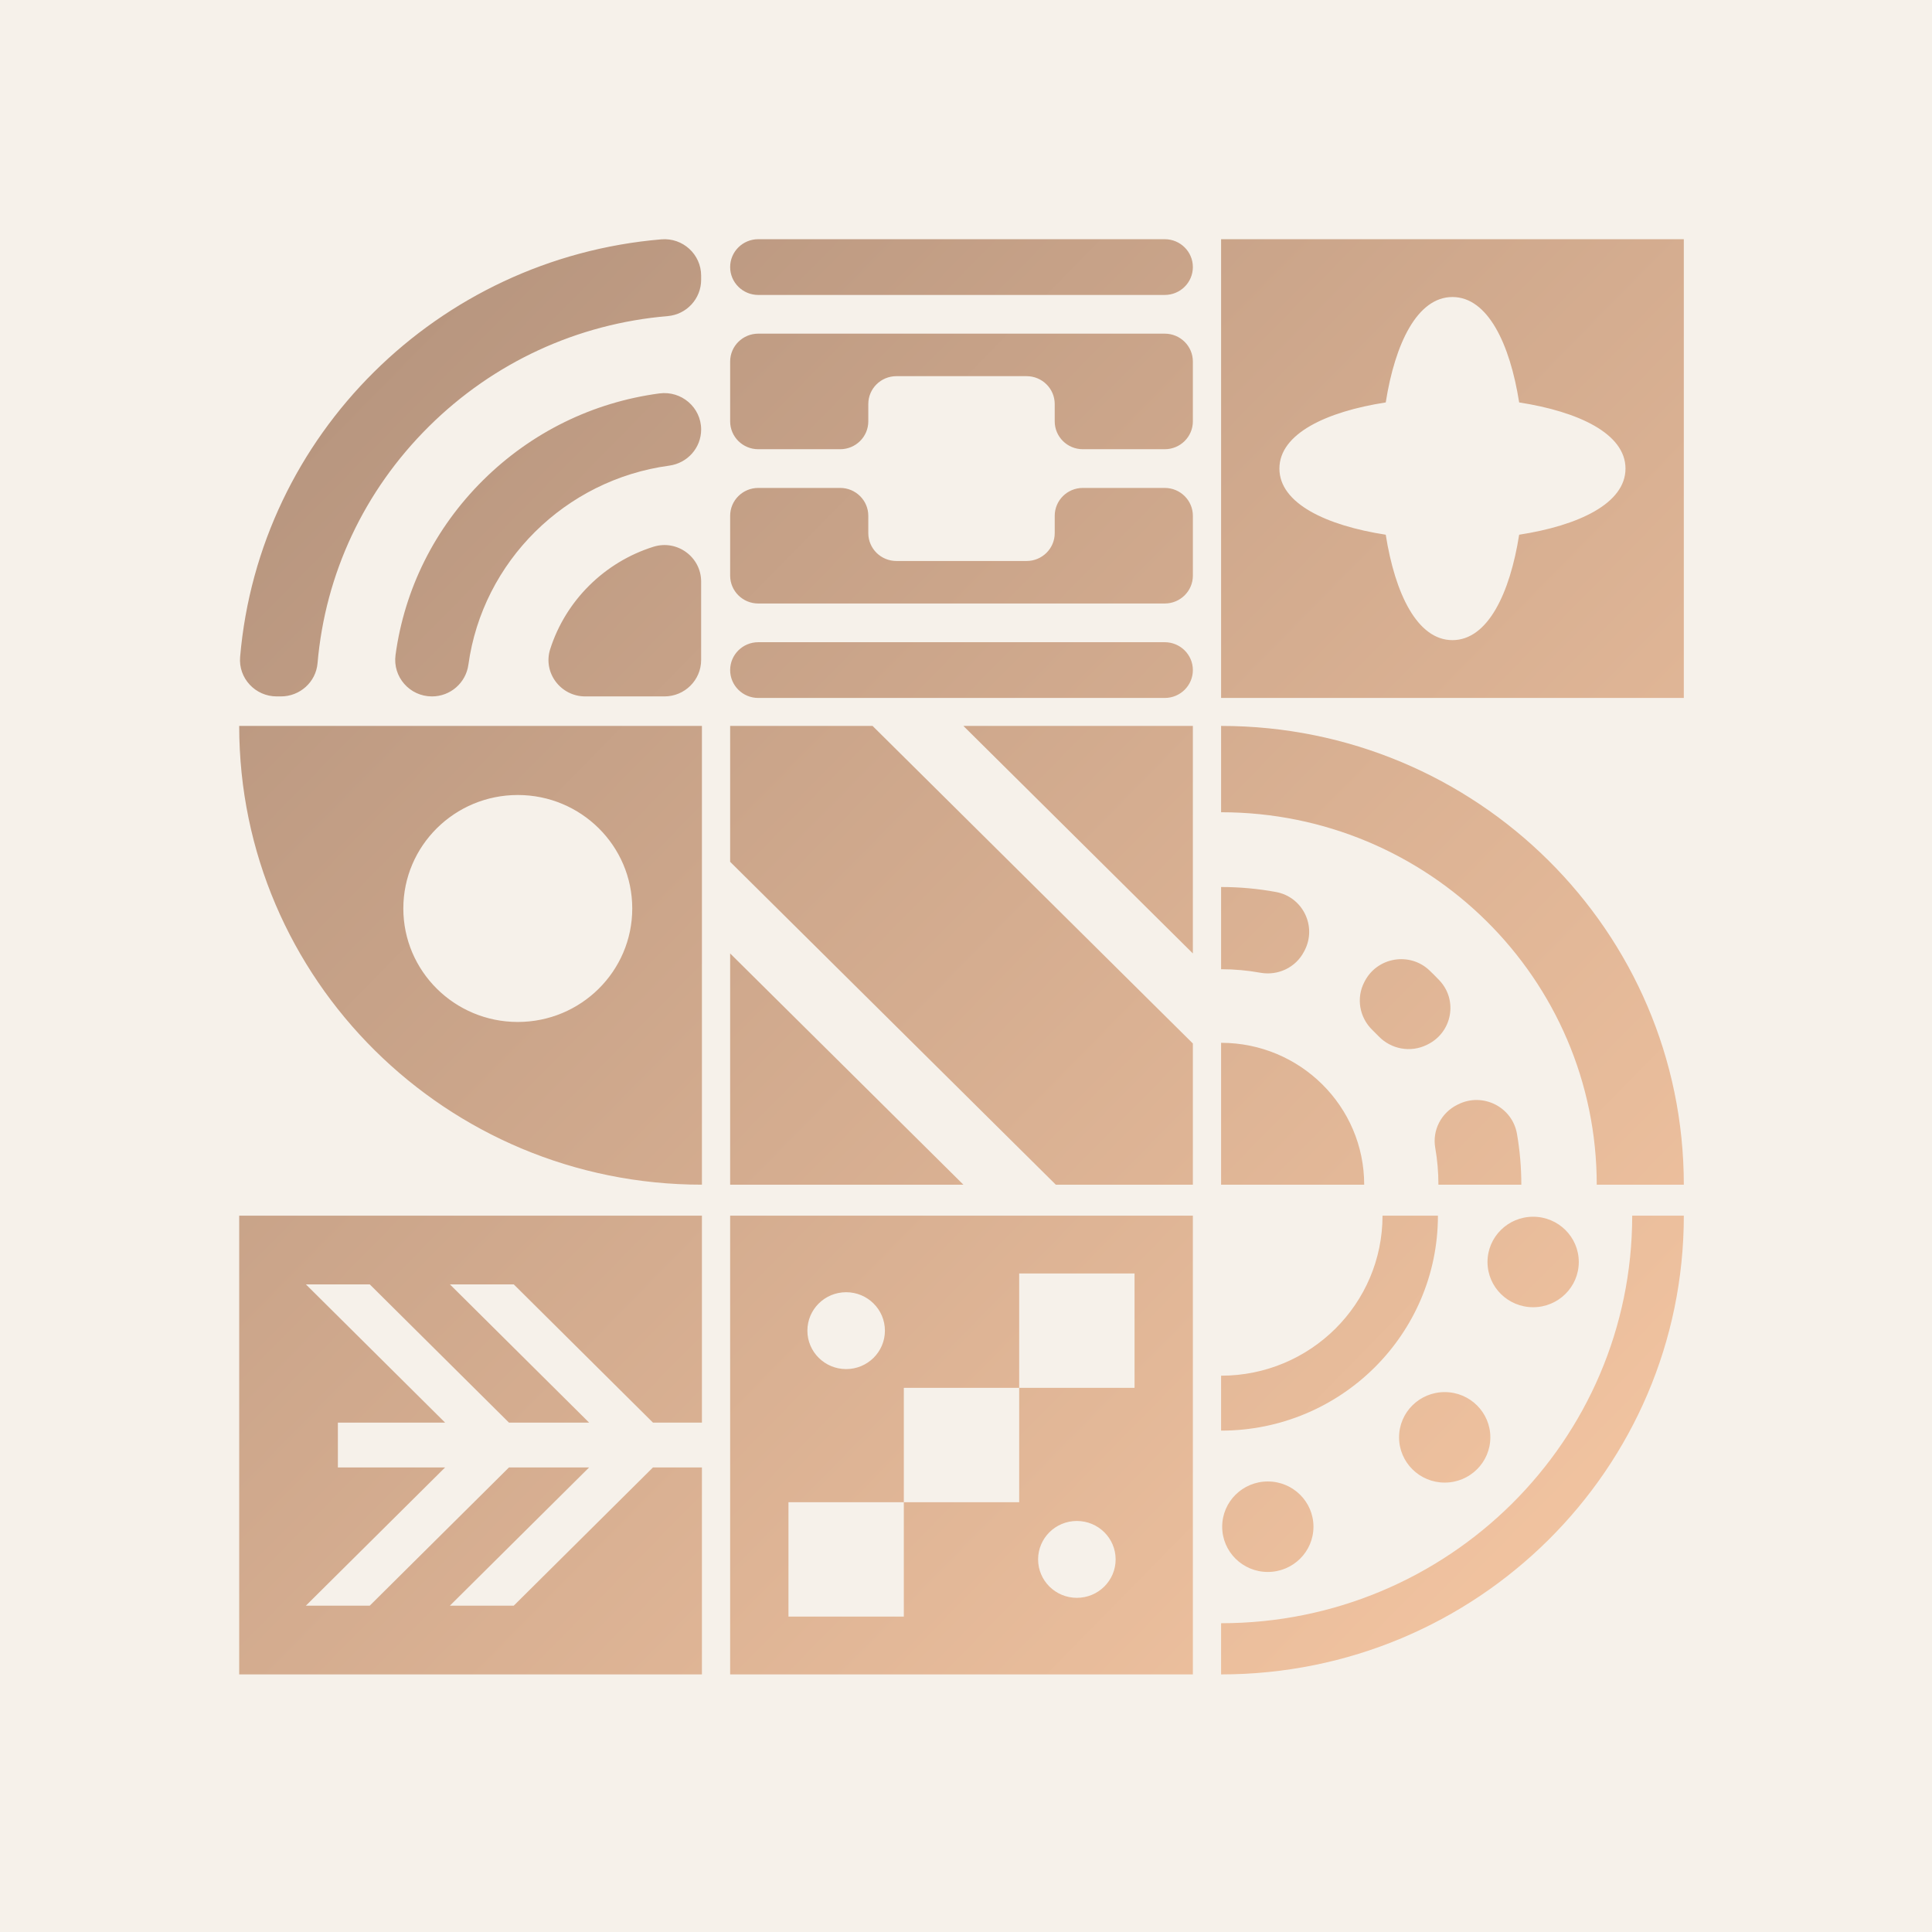 <?xml version="1.0" encoding="UTF-8"?>
<svg width="256px" height="256px" viewBox="0 0 256 256" version="1.1" xmlns="http://www.w3.org/2000/svg" xmlns:xlink="http://www.w3.org/1999/xlink">
    <title>Group 6</title>
    <defs>
        <linearGradient x1="-7.159%" y1="0.65%" x2="108.338%" y2="114.106%" id="linearGradient-1">
            <stop stop-color="#AF8F7A" offset="0%"></stop>
            <stop stop-color="#FFCEA8" offset="100%"></stop>
        </linearGradient>
    </defs>
    <g id="Page-1" stroke="none" stroke-width="1" fill="none" fill-rule="evenodd">
        <g id="Group-6">
            <rect id="Rectangle" fill="#F6F1EA" x="0" y="0" width="256" height="256"></rect>
            <path d="M96.748,221.867 L158.061,221.867 L158.061,161.079 L96.748,161.079 L96.748,221.867 Z M142.69,211.721 C139.853,211.721 137.554,209.44 137.554,206.628 C137.554,203.816 139.853,201.536 142.69,201.536 C145.528,201.536 147.827,203.815 147.827,206.628 C147.827,209.441 145.527,211.721 142.69,211.721 L142.69,211.721 Z M112.119,171.226 C114.956,171.226 117.256,173.506 117.256,176.319 C117.256,179.132 114.956,181.411 112.119,181.411 C109.282,181.411 106.983,179.132 106.983,176.319 C106.983,173.506 109.282,171.226 112.119,171.226 Z M104.476,199.051 L119.762,199.051 L119.762,183.896 L135.047,183.896 L135.047,168.742 L150.333,168.742 L150.333,183.896 L135.047,183.896 L135.047,199.051 L119.762,199.051 L119.762,214.205 L104.476,214.205 L104.476,199.051 Z M31.695,221.867 L93.009,221.867 L93.009,194.442 L86.524,194.442 L68.078,212.757 L59.616,212.757 L78.062,194.442 L67.443,194.442 L48.996,212.757 L40.534,212.757 L58.98,194.442 L44.771,194.442 L44.771,188.505 L58.981,188.505 L40.536,170.189 L48.998,170.189 L67.443,188.505 L78.063,188.505 L59.618,170.189 L68.079,170.189 L86.524,188.505 L93.009,188.505 L93.009,161.08 L31.695,161.08 L31.695,221.867 Z M190.533,161.08 L183.191,161.08 C183.191,172.792 173.615,182.287 161.801,182.287 L161.801,189.566 C177.669,189.566 190.533,176.812 190.533,161.08 L190.533,161.08 Z M216.275,161.079 C216.275,190.907 191.886,215.086 161.801,215.086 L161.801,221.867 C195.663,221.867 223.115,194.651 223.115,161.079 L216.275,161.079 L216.275,161.079 Z M185.383,190.455 C185.383,193.766 188.091,196.451 191.43,196.451 C194.77,196.451 197.478,193.767 197.478,190.455 C197.478,187.144 194.77,184.46 191.43,184.46 C188.09,184.46 185.383,187.144 185.383,190.455 L185.383,190.455 Z M161.946,202.298 C161.946,205.609 164.653,208.293 167.993,208.293 C171.334,208.293 174.041,205.609 174.041,202.298 C174.041,198.987 171.334,196.302 167.993,196.302 C164.653,196.302 161.946,198.986 161.946,202.298 L161.946,202.298 Z M203.149,173.214 C206.489,173.214 209.197,170.53 209.197,167.219 C209.197,163.908 206.489,161.223 203.149,161.223 C199.809,161.223 197.102,163.908 197.102,167.219 C197.102,170.53 199.809,173.214 203.149,173.214 L203.149,173.214 Z M96.748,126.335 L127.655,156.976 L96.748,156.976 L96.748,126.335 Z M115.619,96.189 L158.061,138.267 L158.061,156.977 L139.901,156.977 L96.748,114.194 L96.748,96.189 L115.619,96.189 Z M158.061,96.189 L158.061,126.335 L127.655,96.189 L158.061,96.189 Z M161.801,138.178 C172.273,138.178 180.762,146.594 180.762,156.976 L161.801,156.976 L161.801,138.178 Z M161.801,96.189 C195.663,96.189 223.114,123.404 223.114,156.976 L211.576,156.976 C211.576,129.722 189.291,107.627 161.801,107.627 L161.801,96.189 Z M193.218,146.33 C196.479,144.709 200.388,146.674 201.006,150.239 C201.386,152.428 201.584,154.679 201.584,156.976 L190.598,156.976 C190.598,155.309 190.454,153.675 190.176,152.086 C189.771,149.76 190.969,147.448 193.098,146.39 L193.218,146.33 Z M189.429,128.6 C189.866,129.017 190.292,129.445 190.709,129.883 C193.207,132.501 192.437,136.77 189.188,138.386 L189.072,138.443 C186.919,139.514 184.328,139.034 182.668,137.304 C182.404,137.029 182.136,136.76 181.862,136.496 C180.133,134.831 179.675,132.258 180.778,130.134 L180.837,130.019 C182.501,126.815 186.814,126.097 189.429,128.6 Z M161.801,117.534 C164.285,117.534 166.717,117.761 169.074,118.194 C172.633,118.846 174.523,122.751 172.867,125.941 L172.782,126.103 C171.693,128.202 169.341,129.315 166.998,128.891 C165.312,128.586 163.575,128.426 161.801,128.426 L161.801,117.534 Z M93.009,96.189 L93.009,156.976 C59.146,156.976 31.695,129.761 31.695,96.189 L93.009,96.189 Z M68.61,105.342 C60.234,105.342 53.443,112.074 53.443,120.379 C53.443,128.683 60.234,135.415 68.61,135.415 C76.987,135.415 83.777,128.683 83.777,120.378 C83.777,112.074 76.987,105.342 68.61,105.342 Z M223.114,31.695 L223.114,92.483 L161.801,92.483 L161.801,31.695 L223.114,31.695 Z M192.458,39.357 C187.792,39.357 184.845,45.53 183.618,53.325 C175.755,54.543 169.529,57.463 169.529,62.089 C169.529,66.715 175.755,69.636 183.618,70.853 C184.846,78.649 187.792,84.821 192.458,84.821 C197.124,84.821 200.07,78.649 201.297,70.853 C209.161,69.636 215.386,66.715 215.386,62.089 C215.386,57.463 209.161,54.542 201.297,53.325 C200.07,45.53 197.124,39.357 192.458,39.357 Z M86.585,72.448 C89.716,71.466 92.905,73.803 92.905,77.059 L92.905,87.45 C92.905,90.117 90.725,92.279 88.035,92.279 L77.554,92.279 C74.27,92.279 71.912,89.117 72.903,86.013 C74.959,79.577 80.094,74.486 86.585,72.448 L86.585,72.448 Z M87.363,52.131 C90.294,51.739 92.906,53.983 92.906,56.915 C92.906,59.336 91.095,61.373 88.675,61.7 C74.888,63.566 63.945,74.415 62.063,88.084 C61.733,90.483 59.679,92.279 57.236,92.279 C54.279,92.278 52.016,89.688 52.411,86.783 C53.599,78.044 57.614,69.972 64.01,63.63 C70.405,57.29 78.549,53.309 87.363,52.131 Z M87.634,31.714 C90.472,31.474 92.905,33.703 92.905,36.527 L92.905,37.075 C92.905,39.573 90.986,41.671 88.476,41.884 C76.519,42.897 65.414,48.001 56.829,56.512 C48.245,65.023 43.096,76.033 42.075,87.887 C41.86,90.375 39.743,92.279 37.224,92.279 L36.671,92.279 C33.824,92.279 31.575,89.866 31.816,87.053 C34.341,57.65 57.977,34.217 87.634,31.714 Z M154.336,31.695 L100.474,31.695 C98.417,31.695 96.749,33.349 96.749,35.389 C96.749,37.429 98.417,39.082 100.474,39.082 L154.336,39.082 C156.394,39.082 158.061,37.428 158.061,35.389 C158.061,33.35 156.393,31.695 154.336,31.695 L154.336,31.695 Z M154.336,85.096 L100.474,85.096 C98.417,85.096 96.749,86.75 96.749,88.79 C96.749,90.829 98.417,92.483 100.474,92.483 L154.336,92.483 C156.394,92.483 158.061,90.829 158.061,88.79 C158.061,86.75 156.393,85.096 154.336,85.096 Z M100.474,44.211 C98.417,44.211 96.749,45.865 96.749,47.904 L96.749,55.831 C96.749,57.871 98.417,59.524 100.474,59.524 L111.329,59.524 C113.386,59.524 115.054,57.871 115.054,55.831 L115.054,53.537 C115.054,51.497 116.722,49.844 118.779,49.844 L136.03,49.844 C138.088,49.844 139.755,51.498 139.755,53.537 L139.755,55.831 C139.755,57.871 141.423,59.524 143.481,59.524 L154.336,59.524 C156.393,59.524 158.061,57.871 158.061,55.831 L158.061,47.904 C158.061,45.864 156.393,44.211 154.336,44.211 L100.474,44.211 Z M143.482,64.653 C141.424,64.653 139.756,66.307 139.756,68.347 L139.756,70.641 C139.756,72.681 138.088,74.334 136.031,74.334 L118.78,74.334 C116.722,74.334 115.054,72.68 115.054,70.641 L115.054,68.347 C115.054,66.307 113.386,64.653 111.329,64.653 L100.475,64.653 C98.417,64.653 96.749,66.307 96.749,68.347 L96.749,76.274 C96.749,78.314 98.417,79.967 100.475,79.967 L154.337,79.967 C156.394,79.967 158.062,78.313 158.062,76.274 L158.062,68.347 C158.062,66.307 156.394,64.653 154.337,64.653 L143.482,64.653 Z" id="Combined-Shape" fill="url(#linearGradient-1)" fill-rule="nonzero"></path>
        </g>
    </g>
</svg>